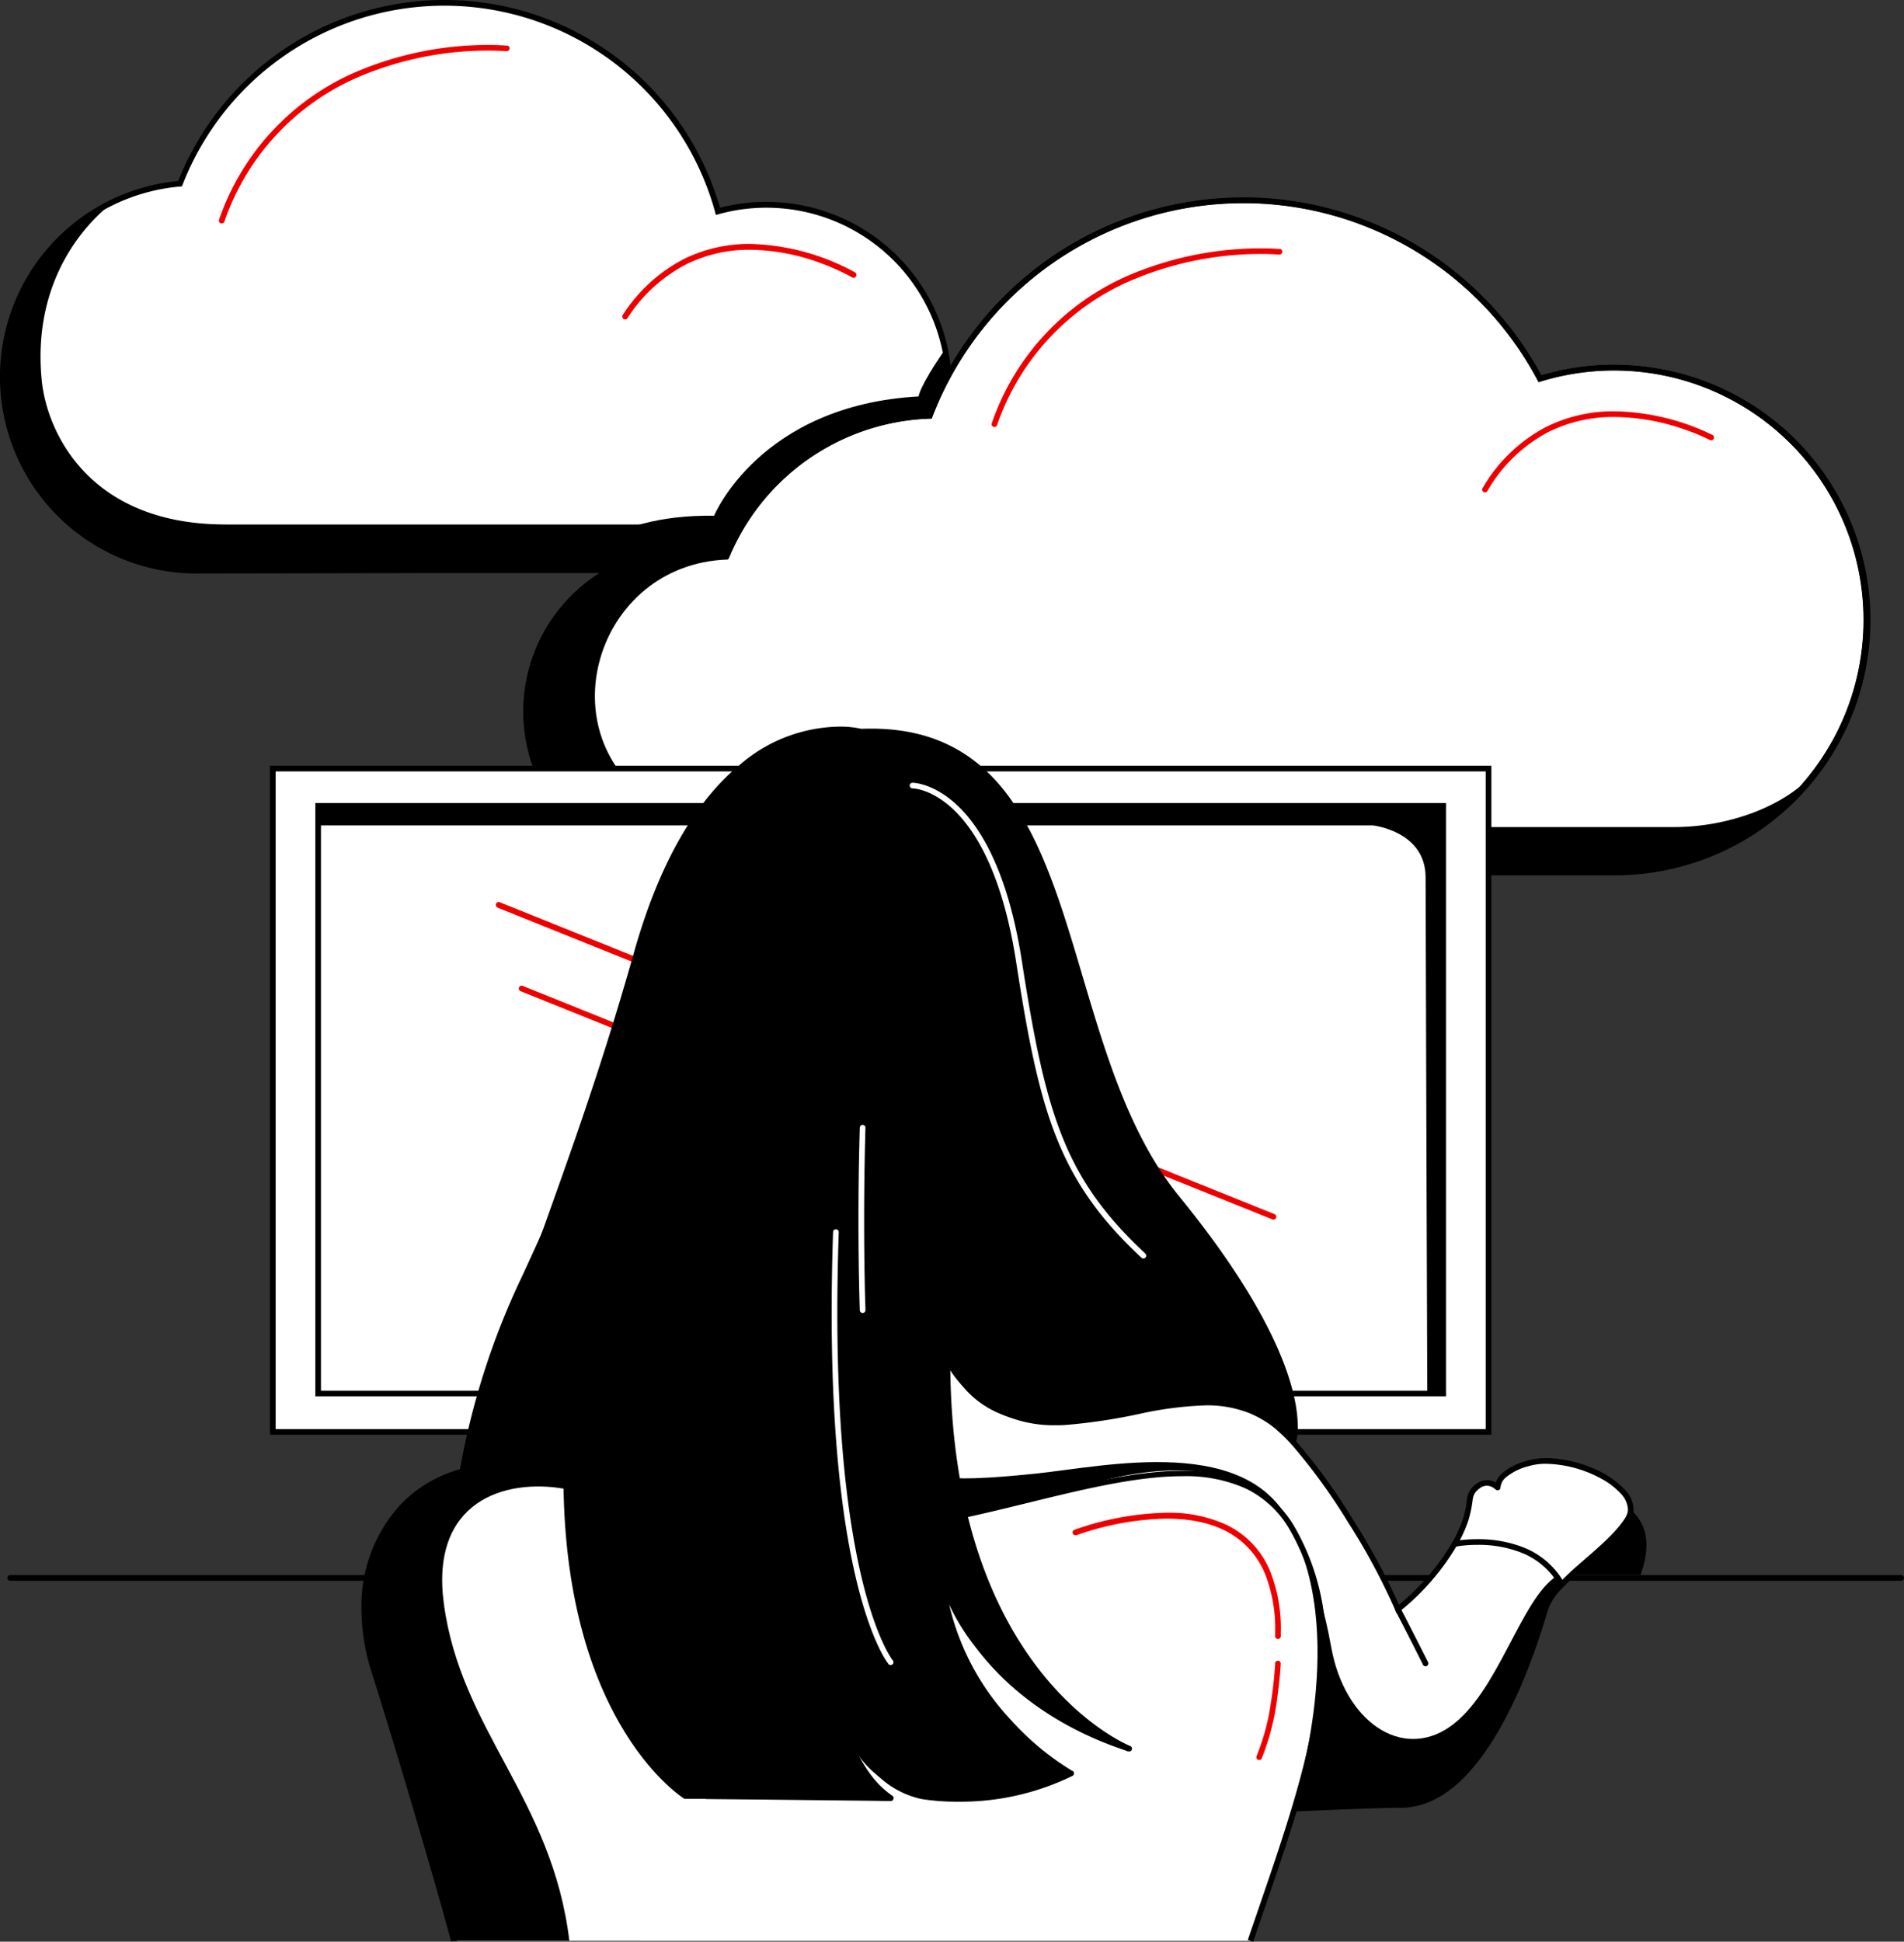 <svg xmlns="http://www.w3.org/2000/svg" xmlns:xlink="http://www.w3.org/1999/xlink" width="302.289" height="308.168" viewBox="0 0 302.289 308.168">
  <rect x="0" y="0" width="302.289" height="308.168" fill="#333333" stroke="none"/>
  <defs>
    <style>
      .cls-1 {
        fill: none;
      }

      .cls-2 {
        fill: #fff;
      }

      .cls-3 {
        fill: #e00;
      }

      .cls-4 {
        clip-path: url(#clip-path);
      }
    </style>
    <clipPath id="clip-path">
      <path id="Path_13" data-name="Path 13" class="cls-1" d="M456.28,244.538h0a52.886,52.886,0,0,0-49.353,33.905l-.112.29h-.3a35.792,35.792,0,0,0-31.8,21.912l-.153.355-.373-.094a25.079,25.079,0,1,0-6.241,49.366H515.163a39.594,39.594,0,0,0,0-79.188h0a39.487,39.487,0,0,0-11.644,1.746l-.355.108-.175-.328A52.853,52.853,0,0,0,456.28,244.52" transform="translate(-342.863 -244.52)"/>
    </clipPath>
  </defs>
  <g id="TL-OHC-web-illlustrations-flattened-01" transform="translate(-156.244 -172.897)">
    <path id="Path_5" data-name="Path 5" class="cls-2" d="M307.473,234.916a29,29,0,0,0-36.692-27.959,45.038,45.038,0,0,0-85.392-4.391,30.766,30.766,0,0,0,2.6,61.42l39.364-.072h53.069v-.072a29,29,0,0,0,27.054-28.926" transform="translate(-0.554 -0.535)"/>
    <path id="Path_6" data-name="Path 6" d="M306.919,234.381h.45a29.443,29.443,0,0,0-37.263-28.391l.121.45.45-.121a45.483,45.483,0,0,0-86.243-4.432l.418.162-.041-.45a31.216,31.216,0,0,0,2.637,62.32l39.364-.072h53.5v-.517h-.45l.031.45A29.443,29.443,0,0,0,307.369,234.4h-.9a28.543,28.543,0,0,1-26.628,28.476l-.417.027v.045H226.782l-19.432.036-19.932.036a30.316,30.316,0,0,1-2.56-60.52l.279-.027.1-.261a44.588,44.588,0,0,1,84.542,4.346l.117.45.45-.121a28.548,28.548,0,0,1,36.125,27.527h.45" transform="translate(0 0)"/>
    <path id="Path_7" data-name="Path 7" d="M192.549,295.005c-21.709,0-28.346-14.726-29.16-22.829-1.975-19.761,11.793-28.616,11.793-28.616-18.776,9.161-18,29.344-18,29.344,1.084,13.529,10.825,26.951,28.571,29.416,13.354.522,45.668,0,50.761-.059h9.709a24.378,24.378,0,0,1,9.786-3.244c4.963-.283,16.162.945,16.162.945l1.984-4.949H192.549" transform="translate(-0.515 -38.87)"/>
    <path id="Path_8" data-name="Path 8" class="cls-3" d="M279.23,188.868s-1.111-.108-2.97-.108a53.431,53.431,0,0,0-21.061,4.306,39.525,39.525,0,0,0-21.673,23.4.451.451,0,1,0,.846.31,38.627,38.627,0,0,1,21.192-22.892,52.464,52.464,0,0,1,20.7-4.229c.9,0,1.638.027,2.128.049l.562.036h.189a.45.45,0,0,0,.09-.9Z" transform="translate(-42.495 -8.726)"/>
    <path id="Path_9" data-name="Path 9" class="cls-3" d="M412.8,263.465a36.4,36.4,0,0,0-16.647-4.526,23.4,23.4,0,0,0-10.461,2.353,25.436,25.436,0,0,0-9.786,8.922.449.449,0,0,0,.747.5,24.567,24.567,0,0,1,9.449-8.6,22.452,22.452,0,0,1,10.051-2.245,33.11,33.11,0,0,1,11.4,2.2,37.04,37.04,0,0,1,3.5,1.512c.418.207.738.378.954.5l.247.135.059.036h0a.463.463,0,0,0,.486-.787Z" transform="translate(-120.789 -47.328)"/>
    <path id="Path_10" data-name="Path 10" d="M355.08,331.177s6.164-8.9,23.909-8.63c0,0,7.244-17.547,32.476-18.933,0,0,.063-1.5,4.2-7.464l2.515,15.8L365.392,343.2l-3.042-11.955-7.271-.072" transform="translate(-109.374 -67.798)"/>
    <path id="Path_11" data-name="Path 11" class="cls-2" d="M514.616,270.121a40.1,40.1,0,0,0-11.779,1.764,53.321,53.321,0,0,0-96.879,5.876,36.242,36.242,0,0,0-32.2,22.186,25.529,25.529,0,1,0-6.353,50.253H514.616a40.044,40.044,0,0,0,0-80.088" transform="translate(-102.107 -38.866)"/>
    <path id="Path_12" data-name="Path 12" d="M514.081,269.614v-.45a40.517,40.517,0,0,0-11.91,1.8l.13.45.4-.211a53.776,53.776,0,0,0-97.7,5.926l.423.162v-.45a36.705,36.705,0,0,0-32.6,22.461l.418.176.108-.45a25.979,25.979,0,1,0-6.461,51.139H514.081a40.494,40.494,0,1,0,0-80.987v.9a39.594,39.594,0,0,1,0,79.188H366.873a25.075,25.075,0,1,1,6.241-49.389l.373.094.153-.355a35.792,35.792,0,0,1,31.8-21.912h.3l.108-.279a52.876,52.876,0,0,1,96.065-5.831l.175.328.355-.108a39.486,39.486,0,0,1,11.644-1.746v-.45" transform="translate(-101.572 -38.359)"/>
    <g id="Group_34" data-name="Group 34" class="cls-4" transform="translate(240.209 205.122)">
      <rect id="Rectangle_1581" data-name="Rectangle 1581" class="cls-2" width="211.872" height="105.747" transform="translate(0.017 0.018)"/>
    </g>
    <path id="Path_14" data-name="Path 14" d="M373.506,299.92l.153-.355a35.792,35.792,0,0,1,31.8-21.912h.3l.108-.279a52.889,52.889,0,0,1,49.357-33.916h0a52.853,52.853,0,0,1,46.707,28.085l.175.328.355-.108a39.487,39.487,0,0,1,11.644-1.746h0a39.594,39.594,0,0,1,39.594,39.594h0A39.594,39.594,0,0,1,514.1,349.2H366.892a25.078,25.078,0,0,1-25.075-25.07v0a25.1,25.1,0,0,1,31.315-24.3l.373.094m81.712-57.38a53.722,53.722,0,0,0-46.455,26.7c-.126.211-.247.423-.369.634a54.357,54.357,0,0,0-3.267,6.875,36.7,36.7,0,0,0-32.148,22.1,25.974,25.974,0,1,0-6.088,51.229H514.1a40.494,40.494,0,0,0,0-80.987h0a40.333,40.333,0,0,0-11.554,1.678,53.753,53.753,0,0,0-47.328-28.242" transform="translate(-101.592 -38.309)"/>
    <path id="Path_15" data-name="Path 15" d="M481.1,479.56c4.8.3,9.979.45,15.59.45Z" transform="translate(-178.694 -168.686)"/>
    <path id="Path_16" data-name="Path 16" d="M373.732,368.356c.283,0-.4-.621-.108-.621,0,0-9.822-4.166-22.555,5-23.626,22.874,4.463,45.02,4.463,45.02l48.844-.229c-20.584-1.291-33.623-5.161-41.767-10.123C344.608,396.437,352.662,369.045,373.732,368.356Z" transform="translate(-101.966 -106.655)"/>
    <path id="Path_17" data-name="Path 17" class="cls-3" d="M551.895,260.608s-1.107-.108-2.97-.108a53.467,53.467,0,0,0-21.061,4.31,39.506,39.506,0,0,0-21.669,23.4.45.45,0,1,0,.841.306,38.643,38.643,0,0,1,21.192-22.888,52.472,52.472,0,0,1,20.7-4.234c.9,0,1.638.027,2.133.054l.562.036h.189a.45.45,0,1,0,.086-.9Z" transform="translate(-192.473 -48.188)"/>
    <path id="Path_18" data-name="Path 18" class="cls-3" d="M715.813,321.735a36.852,36.852,0,0,0-15.5-3.757,23.95,23.95,0,0,0-11,2.524,25.24,25.24,0,0,0-10.038,9.732.45.45,0,0,0,.769.45,24.235,24.235,0,0,1,9.678-9.4,23.037,23.037,0,0,1,10.587-2.4,34.136,34.136,0,0,1,10.632,1.831,33.194,33.194,0,0,1,3.258,1.255c.387.171.684.315.9.414l.225.112.058.027h0a.45.45,0,1,0,.427-.792Z" transform="translate(-287.687 -79.804)"/>
    <path id="Path_19" data-name="Path 19" d="M734.367,442.25c-2.785,3.968-7.122,6.4-11.082,7.874a36.031,36.031,0,0,1-12.6,2.2H681.5V459.5h17.372a47.25,47.25,0,0,0,17.952-3.1v.027l.292-.153a23.848,23.848,0,0,0,5.723-3.284C731.406,447.438,734.367,442.25,734.367,442.25Z" transform="translate(-288.928 -148.163)"/>
    <path id="Path_20" data-name="Path 20" d="M689.572,698.615s19.347-1.426,14.015,13.385H677.77S680.924,699.757,689.572,698.615Z" transform="translate(-286.876 -289.161)"/>
    <path id="Path_21" data-name="Path 21" d="M159.3,729.4H459.516a.45.45,0,1,0,0-.9H159.3a.45.45,0,1,0,0,.9" transform="translate(-1.434 -305.62)"/>
    <rect id="Rectangle_1582" data-name="Rectangle 1582" class="cls-2" width="193.02" height="105.284" transform="translate(199.552 294.874)"/>
    <path id="Path_22" data-name="Path 22" d="M444.97,548.734v-.45H252.4V443.9H444.52V548.734h.45v0h.45V443H251.5V549.184H445.42v-.45Z" transform="translate(-52.398 -148.576)"/>
    <rect id="Rectangle_1583" data-name="Rectangle 1583" class="cls-2" width="178.618" height="93.257" transform="translate(206.751 300.804)"/>
    <path id="Path_23" data-name="Path 23" d="M446.578,549.887v-.445H268.405V457.075H446.128v92.812h.45v0h.445V456.18H267.51v94.152H447.023v-.445Z" transform="translate(-61.204 -155.826)"/>
    <path id="Path_24" data-name="Path 24" class="cls-2" d="M450.148,655.27c5.323,5.75,13.5,18.9,16.647,26.546a37.9,37.9,0,0,0,9-10.348c3.6-6.3,1.35-7.442,3.721-9.187a2.4,2.4,0,0,1,3.122.22c.09-1.188.963-2.632,4.7-3.788,6.628-2.052,19.082,3.95,15.932,8.9s-11.725,9.7-13.075,14.2-9,31.045-22.946,31.045-134.079,6.749-134.079,6.749l-13.9-40.566s-11.464-29.479,21.759-40.269C372.877,628.432,430.855,634.425,450.148,655.27Z" transform="translate(-88.621 -253.537)"/>
    <path id="Path_25" data-name="Path 25" d="M449.6,654.728l-.328.306a93.144,93.144,0,0,1,9.1,12.517,101.918,101.918,0,0,1,7.478,13.916l.22.535.45-.346a38.353,38.353,0,0,0,9.116-10.506,20.994,20.994,0,0,0,1.8-3.932,19.016,19.016,0,0,0,.7-3.388,2.669,2.669,0,0,1,.3-.9,2.793,2.793,0,0,1,.8-.819,1.764,1.764,0,0,1,2.119-.122,2.937,2.937,0,0,1,.31.216l.1.081.049.041.059.036.063.027a.378.378,0,0,0,.157.027.46.46,0,0,0,.369-.189.41.41,0,0,0,.076-.2V662a2.38,2.38,0,0,1,.841-1.615,9.059,9.059,0,0,1,3.541-1.777,9.73,9.73,0,0,1,2.889-.4,19.137,19.137,0,0,1,8.7,2.349,11.766,11.766,0,0,1,3.109,2.362,3.9,3.9,0,0,1,1.156,2.511,2.615,2.615,0,0,1-.45,1.4c-1.512,2.38-4.418,4.8-7.131,7.172a45.269,45.269,0,0,0-3.73,3.55,9.9,9.9,0,0,0-2.25,3.6c-.337,1.129-1.066,3.6-2.187,6.727a68.34,68.34,0,0,1-7.649,15.554,25.2,25.2,0,0,1-5.746,6.047,11.807,11.807,0,0,1-6.92,2.4c-3.514,0-13.628.423-26.856,1.053-39.675,1.9-107.245,5.7-107.25,5.7l.027.45.427-.144-13.916-40.593h0l-.022-.049a34.8,34.8,0,0,1-1.863-11.248,27.377,27.377,0,0,1,4.391-15.32c3.4-5.125,9.215-9.9,18.969-13.048,10.168-3.3,23.063-4.949,36.5-4.949a159.689,159.689,0,0,1,41.889,5.4c12.877,3.6,23.815,8.927,30.267,15.9l.328-.306.328-.306c-6.641-7.172-17.709-12.549-30.681-16.161a161.071,161.071,0,0,0-42.131-5.435c-13.5,0-26.483,1.638-36.782,4.981-9.9,3.213-15.919,8.1-19.441,13.412a28.283,28.283,0,0,0-4.54,15.815,35.379,35.379,0,0,0,1.944,11.631l.418-.162-.423.148L332.3,719.541h.342l1.35-.076c6.623-.369,36.539-2.038,66.428-3.6,14.947-.787,29.884-1.552,41.9-2.124s21.147-.936,24.373-.936c3.635,0,6.839-1.732,9.588-4.342,4.135-3.95,7.284-9.867,9.6-15.212a108.783,108.783,0,0,0,4.193-11.847,9.035,9.035,0,0,1,2.07-3.248,73.813,73.813,0,0,1,5.705-5.264,28.7,28.7,0,0,0,5.246-5.579,3.474,3.474,0,0,0,.576-1.885,4.791,4.791,0,0,0-1.381-3.109,14.92,14.92,0,0,0-5.48-3.559,19.383,19.383,0,0,0-7-1.453,10.651,10.651,0,0,0-3.15.45,9.841,9.841,0,0,0-3.892,1.984,3.311,3.311,0,0,0-1.125,2.2l.45.036-.45-.063.45.063-.306-.333a.45.45,0,0,0-.139.27l.45.063-.306-.333.306.333-.139-.45a.482.482,0,0,0-.166.095l.306.333-.139-.45.139.45v-.45a.449.449,0,0,0-.139,0l.139.45h0l.148-.418a.579.579,0,0,0-.148-.027v.45l.148-.418-.139.387.22-.346a.4.4,0,0,0-.081-.041l-.139.387.22-.346-.144.229.162-.22h0l-.144.229.162-.22h0s-.1-.09-.211-.167a2.893,2.893,0,0,0-1.777-.625,2.79,2.79,0,0,0-1.674.589,3.366,3.366,0,0,0-1.237,1.485,5.37,5.37,0,0,0-.283,1.242,15.669,15.669,0,0,1-.486,2.479,19.346,19.346,0,0,1-1.84,4.121,35.942,35.942,0,0,1-5.777,7.442c-.9.9-1.669,1.588-2.223,2.056-.274.238-.5.418-.648.535l-.171.135-.059.045.27.36.414-.171a103.068,103.068,0,0,0-7.541-14.051,92.414,92.414,0,0,0-9.192-12.63Z" transform="translate(-88.07 -252.995)"/>
    <path id="Path_26" data-name="Path 26" class="cls-2" d="M299.128,765.591c0-.45-6.749-24.3-12.6-42.743s4.949-33.295,20.7-32.395,27.9,9.9,54.442,9.9,59.008-20.085,70.639,0c10.6,18.3,1.35,41.394-6.749,65.24" transform="translate(-70.78 -284.67)"/>
    <path id="Path_27" data-name="Path 27" d="M298.957,765.086a.478.478,0,0,0,0-.117,2.948,2.948,0,0,0-.117-.5c-.45-1.8-2.25-8.1-4.567-16.094s-5.219-17.646-7.923-26.163a32.571,32.571,0,0,1-1.588-9.813,22.873,22.873,0,0,1,5.818-15.829,19.739,19.739,0,0,1,14.686-6.209c.45,0,.9,0,1.327.04,7.793.45,14.735,2.9,23.077,5.269a108.7,108.7,0,0,0,31.392,4.63c8.922,0,18.447-2.25,27.635-4.5s18-4.454,25.421-4.45a23.366,23.366,0,0,1,9.966,1.908,16.166,16.166,0,0,1,7.212,6.816,36.644,36.644,0,0,1,4.706,18.8c0,14.092-5.989,29.889-11.491,46.073l.855.288c5.485-16.166,11.532-32.017,11.536-46.343a37.4,37.4,0,0,0-4.823-19.248,17.1,17.1,0,0,0-7.649-7.158,24.207,24.207,0,0,0-10.348-1.993c-7.6,0-16.463,2.25-25.646,4.5s-18.65,4.45-27.446,4.45a108.169,108.169,0,0,1-31.149-4.594c-8.31-2.344-15.3-4.846-23.266-5.3-.45-.027-.922-.041-1.381-.041a20.638,20.638,0,0,0-15.343,6.5,23.754,23.754,0,0,0-6.061,16.44,33.3,33.3,0,0,0,1.633,10.083c2.92,9.219,6.07,19.8,8.486,28.112,1.21,4.162,2.25,7.757,2.961,10.348.36,1.291.648,2.331.841,3.06.1.364.175.652.225.85.022.1.04.18.054.229v.054h0l.283-.045h-.288v.045l.283-.045h.612Z" transform="translate(-70.159 -284.165)"/>
    <path id="Path_28" data-name="Path 28" d="M323.188,693.746s0,1.35-6.677.2c-9.359-1.606-21.192,1.962-19.037,18.2,2.668,20.139,17.187,30.928,19.932,53.542h-18.29s-9.125-32.7-12.6-42.743c-2.034-5.881-3.4-16.886,3.865-25.565S308.678,689.4,323.188,693.746Z" transform="translate(-70.769 -284.782)"/>
    <path id="Path_29" data-name="Path 29" class="cls-2" d="M669.5,717.128s12.148-2.443,17.1,6.51" transform="translate(-282.327 -299.197)"/>
    <path id="Path_30" data-name="Path 30" d="M669.474,717.026h0a20.894,20.894,0,0,1,3.6-.292,18.6,18.6,0,0,1,6.83,1.206,11.829,11.829,0,0,1,6.173,5.4l.787-.45a12.751,12.751,0,0,0-6.623-5.782,19.573,19.573,0,0,0-7.167-1.269,21,21,0,0,0-3.784.315l.18.9Z" transform="translate(-282.211 -298.655)"/>
    <path id="Path_31" data-name="Path 31" class="cls-2" d="M649.5,740.5s1.723,3.271,4.4,8.63" transform="translate(-271.325 -312.221)"/>
    <path id="Path_32" data-name="Path 32" d="M648.572,740.224s.1.2.31.589c.607,1.17,2.079,4.013,4.085,8.031a.451.451,0,0,0,.805-.405c-2.7-5.359-4.4-8.634-4.409-8.639a.45.45,0,0,0-.792.423Z" transform="translate(-270.793 -311.721)"/>
    <path id="Path_33" data-name="Path 33" d="M268.5,459.721H435.955s8.373.9,8.373,8.234.27,81.932.27,81.932h2.794l-.27-93.707H268.5Z" transform="translate(-61.749 -155.825)"/>
    <path id="Path_34" data-name="Path 34" class="cls-3" d="M331.493,491.975l122.975,49.461a.45.45,0,1,0,.337-.832L331.826,491.111a.45.45,0,1,0-.333.837" transform="translate(-96.243 -175.022)"/>
    <path id="Path_35" data-name="Path 35" class="cls-3" d="M339.585,521.467,440.54,562.077a.45.45,0,1,0,.333-.837L339.922,520.63a.451.451,0,1,0-.337.837" transform="translate(-100.695 -191.259)"/>
    <path id="Path_36" data-name="Path 36" d="M387.077,430.581s-23.846-6.3-35.544,35.095-22.6,59.5-24.1,81.721c3.734-2.25,12.441,1.35,12.441,1.35s-14.992-28.413,9.754-40.561c0,0-9.116,58.491,12.931,91.336l29.272.319s-6.681-4.049-7.973-14.96c0,0,2.857,12.49,12.953,14.641,0,0,12.171,2.218,23.684-3.631,0,0-18.357-10-20.638-31.315,0,0,4.747,19.279,29.821,27.41,0,0-28.877-11.361-28.877-61.753,0,0,4.949,10.8,18.9,9.9s26.1-8.1,35.994,3.15c0,0,4.081-11.032-18.447-38.694C416.323,478.912,423.747,429.006,387.077,430.581Z" transform="translate(-94.164 -141.555)"/>
    <path id="Path_37" data-name="Path 37" d="M386.5,430.013l.117-.45a15.556,15.556,0,0,0-3.554-.355,24.652,24.652,0,0,0-15.608,5.917c-6.115,4.967-12.45,13.93-16.949,29.862-5.849,20.7-11.487,35.544-15.865,48.021s-7.5,22.614-8.256,33.79a.442.442,0,0,0,.666.414,6.122,6.122,0,0,1,3.091-.67,22.656,22.656,0,0,1,5.957,1.021c.873.252,1.624.508,2.155.7l.621.229.162.068h.054a.45.45,0,0,0,.567-.625h0a43.479,43.479,0,0,1-4.436-18,24.224,24.224,0,0,1,2.875-11.892c2.119-3.811,5.6-7.316,11.127-10.029l-.2-.4-.45-.068a202.639,202.639,0,0,0-1.845,28.2,169.4,169.4,0,0,0,2.88,32.278c2.2,11.131,5.917,22.114,12,31.176a.45.45,0,0,0,.369.2l29.272.319a.452.452,0,0,0,.252-.837h0a14.44,14.44,0,0,1-3.46-3.383,22.726,22.726,0,0,1-4.3-11.248l-.45.054-.45.1a26.271,26.271,0,0,0,2.758,6.659,20.115,20.115,0,0,0,4.049,5.044,14.345,14.345,0,0,0,6.488,3.3h0a35.58,35.58,0,0,0,5.849.423,40.411,40.411,0,0,0,18.119-4.094.45.45,0,0,0,.013-.8h-.049a43.122,43.122,0,0,1-9.723-8.063,39.949,39.949,0,0,1-10.6-22.9l-.45.045-.45.108a33.345,33.345,0,0,0,5.584,10.8c4.369,5.881,11.905,12.818,24.535,16.913a.45.45,0,0,0,.306-.846h0c-.387-.157-7.527-3.149-14.569-12.265S400.7,554.378,400.7,529.682h-.45l-.409.189a17.786,17.786,0,0,0,3.973,5.12,19.787,19.787,0,0,0,13.7,5.093c.535,0,1.089,0,1.656-.054a91.712,91.712,0,0,0,11.586-1.75,57,57,0,0,1,10.492-1.35,18.114,18.114,0,0,1,7.068,1.287,17.548,17.548,0,0,1,6.484,4.805.45.45,0,0,0,.76-.139,8.228,8.228,0,0,0,.315-2.605c0-4.747-2.25-16.2-18.834-36.53-5.1-6.245-8.535-14-11.325-22.105-4.184-12.148-6.938-25.12-11.946-35.095-2.524-5-5.584-9.26-9.723-12.27s-9.291-4.756-15.892-4.751c-.553,0-1.116,0-1.687.036v.45l.117-.45-.117.45v.45c.562-.022,1.111-.036,1.651-.036a27.37,27.37,0,0,1,11.046,2.106c5.453,2.376,9.368,6.6,12.472,12.018,4.652,8.121,7.419,18.875,10.708,29.7s7.1,21.691,13.921,30.073c16.5,20.247,18.641,31.5,18.636,35.963a10.1,10.1,0,0,1-.135,1.768c-.036.189-.068.328-.09.414l-.027.09h0l.423.157.337-.3a18.446,18.446,0,0,0-6.816-5.044,19.017,19.017,0,0,0-7.41-1.35,58.61,58.61,0,0,0-10.663,1.35,93.628,93.628,0,0,1-11.469,1.732c-.549.036-1.084.054-1.6.054a18.836,18.836,0,0,1-13.1-4.859,18.448,18.448,0,0,1-2.884-3.339c-.306-.45-.526-.832-.67-1.093l-.162-.3-.036-.077h0a.45.45,0,0,0-.859.189c0,25.281,7.253,40.836,14.537,50.055s14.573,12.1,14.623,12.117l.166-.418.14-.45c-12.445-4.049-19.8-10.8-24.089-16.593a37.686,37.686,0,0,1-4.324-7.428c-.414-.954-.693-1.723-.868-2.25-.085-.266-.148-.45-.184-.607a.819.819,0,0,0-.045-.157v-.036h0a.456.456,0,1,0-.9.153,40.962,40.962,0,0,0,11.293,23.909,43.1,43.1,0,0,0,9.575,7.752l.216-.4-.2-.4a39.574,39.574,0,0,1-17.714,4,40.258,40.258,0,0,1-4.148-.207c-.495-.049-.9-.1-1.143-.14l-.3-.045h-.1l-.081.45.094-.45a13.377,13.377,0,0,1-6.079-3.091,21.106,21.106,0,0,1-5.062-7.239,26.5,26.5,0,0,1-1.089-2.848c-.112-.355-.193-.643-.247-.837-.022-.1-.045-.171-.054-.225v-.054h0a.456.456,0,1,0-.9.153,23.659,23.659,0,0,0,4.558,11.8,14.879,14.879,0,0,0,3.626,3.5l.234-.382v-.45l-29.272-.319v.45l.373-.252c-6.025-8.936-9.7-19.788-11.874-30.865a169.338,169.338,0,0,1-2.866-32.1c0-8.067.45-15.091.931-20.1.234-2.5.45-4.5.639-5.872.09-.688.162-1.215.211-1.575s.081-.54.081-.54a.448.448,0,0,0-.63-.49,25.511,25.511,0,0,0-11.518,10.4,25.093,25.093,0,0,0-2.988,12.328,44.347,44.347,0,0,0,4.549,18.447l.4-.211.171-.418s-1.287-.526-3.082-1.048a23.428,23.428,0,0,0-6.209-1.057,7.01,7.01,0,0,0-3.55.8l.23.387.45.027c.747-11.041,3.829-21.079,8.2-33.547s10.029-27.347,15.878-48.062c4.468-15.806,10.695-24.571,16.647-29.389a23.775,23.775,0,0,1,15.041-5.719,16.9,16.9,0,0,1,2.457.166c.288.04.508.081.652.112l.166.036h.171Z" transform="translate(-93.591 -140.988)"/>
    <path id="Path_38" data-name="Path 38" d="M612.379,713.49s3.856,5.8,6.065,18.186c2.1,11.743,11.136,18,18.834,12.643s11.217-20.247,16.949-23.909l.9,1.395s-1.638,1.314-3.725,7.2-5.363,15.5-10.825,21.565-7.815,6.011-12.6,6.151-15.7.589-15.7.589S621.207,731.01,612.379,713.49Z" transform="translate(-250.852 -297.364)"/>
    <path id="Path_39" data-name="Path 39" class="cls-3" d="M535.365,710.068l.076-.027a45.468,45.468,0,0,1,14.218-2.605c4.211,0,8.549.864,11.766,3.509a13.5,13.5,0,0,1,3.95,5.458,23.781,23.781,0,0,1,1.53,9v.684a.45.45,0,1,0,.9,0v-.7a24.715,24.715,0,0,0-1.6-9.359,14.1,14.1,0,0,0-7-7.59,21.782,21.782,0,0,0-9.547-1.935,46.552,46.552,0,0,0-14.614,2.7.45.45,0,1,0,.319.841Z" transform="translate(-208.207 -293.519)"/>
    <path id="Path_40" data-name="Path 40" class="cls-3" d="M602.56,759.112s0,.135-.023.391c-.058.9-.234,3.24-.675,5.98a35.336,35.336,0,0,1-2.25,8.333.45.45,0,1,0,.823.364,38.878,38.878,0,0,0,2.475-9.718c.427-3.019.535-5.3.535-5.309a.45.45,0,1,0-.9-.022Z" transform="translate(-243.863 -322.222)"/>
    <path id="Path_41" data-name="Path 41" d="M382.066,430.918s-21.6-2.25-24.787,57.92c-1.611,30.447-7.4,60.853.234,86.787,4.774,16.2,16.413,21.5,29.3,24.98l-8.337-.315h-24.4s-19.221-11.734-19.221-51.216c0,0-4.2-4.126-16.539-.481a119.963,119.963,0,0,1,9.9-31.1c10.308-22.087,15.086-36.471,18.614-52.538S362.157,429.568,382.066,430.918Z" transform="translate(-89.153 -141.893)"/>
    <path id="Path_42" data-name="Path 42" d="M491.668,550.07a335.014,335.014,0,0,0-1.453,46.086c6.169,15.2,26.546,8.891,26.546,8.891s22.946-6.578,28.346,4.157h0v-.621s-5.764-15.662-31.5-11.208C493.958,600.777,490.106,581.921,491.668,550.07Z" transform="translate(-183.579 -207.472)"/>
    <path id="Path_43" data-name="Path 43" d="M490.394,594.042v-.481c0-3.95.054-31.3,1.453-46.842a.452.452,0,0,0-.9-.081c-1.408,15.622-1.458,42.959-1.458,46.923v.481a.45.45,0,1,0,.9,0Z" transform="translate(-183.309 -205.357)"/>
    <path id="Path_44" data-name="Path 44" d="M451.613,768.774c2.119,3.446,11.626,16.139,35.351,13.5a.232.232,0,0,1,.112.45c-4,1.593-15.32,5.4-24.895,2.119a15.737,15.737,0,0,1-9.332-9.246,22.793,22.793,0,0,1-1.656-6.636.229.229,0,0,1,.418-.184Z" transform="translate(-162.237 -327.708)"/>
    <path id="Path_45" data-name="Path 45" d="M488.4,728.83s6.371,15,15.118,15.1c0,0,8.936,10.861,14.69,12.306C518.221,756.24,495.023,751.115,488.4,728.83Z" transform="translate(-182.709 -305.802)"/>
    <path id="Path_46" data-name="Path 46" class="cls-2" d="M459.437,674.969l-.094.077.094-.077h0l-.094.077.094-.077c-.04-.045-8.828-10.929-8.828-55.229q0-5.966.225-12.76a.45.45,0,1,0-.9-.031c-.153,4.544-.225,8.8-.225,12.792,0,44.759,8.936,55.674,9.035,55.791a.45.45,0,0,0,.693-.571Z" transform="translate(-161.427 -238.52)"/>
    <path id="Path_47" data-name="Path 47" class="cls-2" d="M460.271,599.069s0-.351-.031-1.012c-.059-1.984-.175-6.749-.175-13.192,0-4.288.049-9.309.207-14.722a.45.45,0,1,0-.9-.027c-.162,5.426-.211,10.456-.211,14.749,0,8.589.211,14.236.211,14.24a.45.45,0,1,0,.9-.036Z" transform="translate(-166.625 -218.258)"/>
    <path id="Path_48" data-name="Path 48" class="cls-2" d="M477.7,449.9h0c.112,0,3.15.076,6.69,3.541s7.649,10.371,9.772,24.1c1.863,12.04,3.55,20.7,6.416,27.855s6.92,12.9,13.453,18.978a.45.45,0,0,0,.639-.634c-6.488-6.056-10.438-11.608-13.237-18.663s-4.5-15.631-6.358-27.657c-2.173-14.074-6.43-21.183-10.213-24.778S477.781,449,477.7,449a.45.45,0,1,0,0,.9Z" transform="translate(-176.576 -151.876)"/>
    <path id="Path_49" data-name="Path 49" d="M491.24,691.051s1.741.652,13.633-.576c11.158-1.152,34.465-6.51,40.944,8.9,0,0-5.354-14.533-31.468-7.491-22.663,6.115-21.363,5.278-21.363,5.278Z" transform="translate(-184.271 -283.694)"/>
  </g>
</svg>
